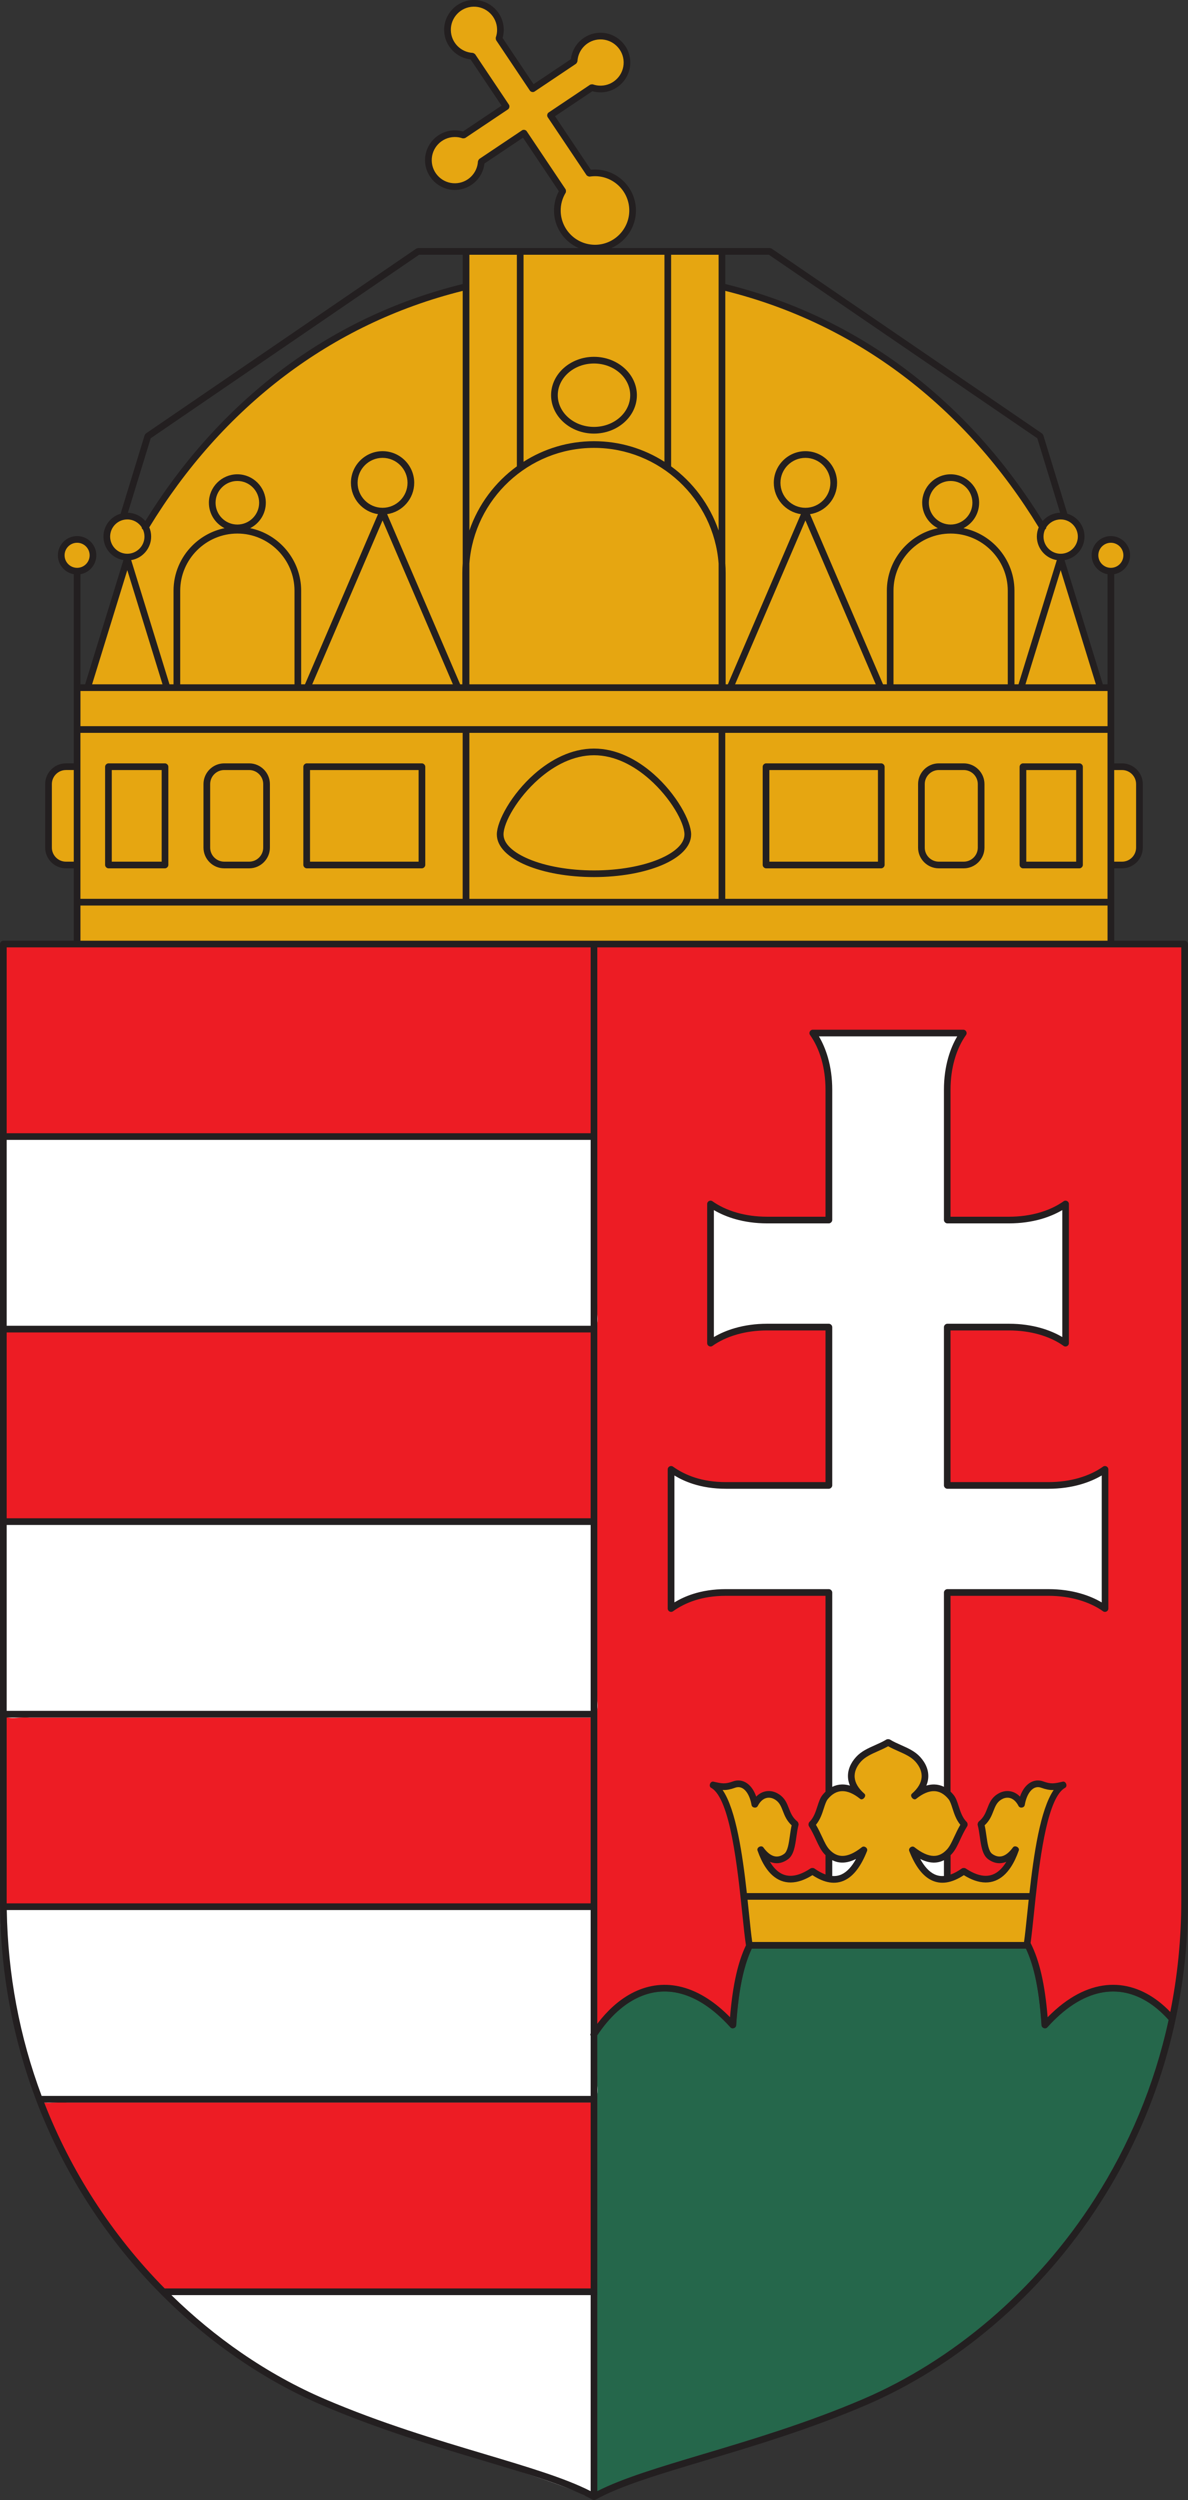 <?xml version="1.0" encoding="UTF-8" standalone="no"?>
<!-- Created with Inkscape (http://www.inkscape.org/) -->

<svg
   xmlns:dc="http://purl.org/dc/elements/1.1/"
   xmlns:cc="http://creativecommons.org/ns#"
   xmlns:rdf="http://www.w3.org/1999/02/22-rdf-syntax-ns#"
   xmlns:svg="http://www.w3.org/2000/svg"
   xmlns="http://www.w3.org/2000/svg"
   version="1.1"
   width="178.613"
   height="375.811"
   id="svg2">
  <rect width="100%" height="100%" fill="#333333" stroke="none"/>
  <g
     transform="translate(-235.694,-233.028)"
     id="layer1">
    <g
       transform="translate(-794.286,-397.143)"
       id="g4357">
      <path
         d="m 1154.647,905.034 c -3.208,0.377 -4.995,3.793 -4.482,6.779 0.021,3.372 3.499,6.115 6.771,5.106 3.432,-0.892 6.871,-4.252 6.084,-8.011 -0.512,-2.836 -3.655,-4.303 -6.297,-3.772 -0.685,-0.141 -1.38,-0.203 -2.076,-0.103 z"
         id="path4341"
         style="fill:#ffffff;fill-opacity:1;stroke:none" />
      <path
         d="m 1168.347,905.027 c -2.873,0.268 -5.088,3.191 -4.443,6.029 0.594,2.58 3.111,4.861 5.69,5.745 3.383,1.258 7.26,-1.553 7.189,-5.145 0.475,-3.118 -1.776,-6.532 -5.109,-6.525 -1.138,0.191 -2.188,-0.248 -3.327,-0.105 z"
         id="path4343"
         style="fill:#ffffff;fill-opacity:1;stroke:none" />
      <path
         d="m 1157.875,785.001 c -1.662,0.2 -3.599,-0.361 -5.082,0.56 -0.843,1.259 0.607,2.624 0.791,3.907 0.88,2.517 0.235,5.311 0.459,7.947 0.031,5.267 0.067,10.533 0.1,15.8 -4.463,-0.015 -9.039,0.238 -13.392,-0.687 -1.408,-0.159 -2.916,-1.914 -4.167,-0.726 -0.316,5.006 -0.043,10.092 -0.134,15.129 0.234,1.559 -0.519,3.564 0.486,4.816 1.318,0.469 2.495,-1.005 3.878,-1.06 4.366,-0.859 8.889,-0.725 13.313,-0.694 0,7.705 0,15.41 0,23.115 -6.131,0.005 -12.311,0.179 -18.404,-0.434 -1.644,-0.122 -3.02,-1.338 -4.648,-1.428 -1.35,1.005 -0.406,3.029 -0.687,4.483 0.061,5.118 -0.122,10.282 0.091,15.372 0.682,1.602 2.253,-0.046 3.389,-0.22 3.935,-1.407 8.248,-0.734 12.366,-0.996 2.63,-0.015 5.263,-0.074 7.892,0.017 0.089,9.424 -0.191,18.86 0.174,28.276 -0.028,1.186 1.19,1.546 2.131,1.207 1.335,0.31 2.388,-0.881 2.099,-2.178 -0.247,-2.457 2.601,-3.358 4.303,-4.327 1.094,-0.629 2.272,0.606 3.337,1.029 1.658,0.731 2.742,2.449 2.352,4.285 0.227,1.637 2.487,1.256 3.68,1.159 1.195,-0.991 0.338,-2.976 0.597,-4.387 0.072,-8.342 -0.159,-16.719 0.166,-25.041 5.823,-0.11 11.732,-0.135 17.541,0.304 1.863,0.208 3.505,1.163 5.282,1.606 1.442,-0.951 0.464,-3.047 0.75,-4.506 -0.062,-5.134 0.123,-10.314 -0.091,-15.419 -0.682,-1.602 -2.253,0.046 -3.389,0.22 -3.938,1.413 -8.254,0.722 -12.374,0.994 -2.572,0.002 -5.17,0.108 -7.726,-0.039 -0.32,-7.646 -0.084,-15.346 -0.158,-23.013 4.21,-0.188 8.519,-0.183 12.698,0.418 1.501,0.256 2.767,1.262 4.293,1.373 1.373,-1.089 0.391,-3.202 0.687,-4.735 -0.061,-5.031 0.122,-10.109 -0.091,-15.111 -0.826,-1.687 -2.491,0.215 -3.76,0.425 -4.304,1.004 -8.809,0.724 -13.219,0.797 -0.965,0.079 -0.329,-1.396 -0.56,-1.997 0.036,-6.853 -0.337,-13.763 0.339,-20.574 0.107,-1.784 1.353,-3.235 1.555,-4.972 -0.991,-1.374 -3.035,-0.42 -4.49,-0.702 -4.125,0.003 -8.25,-0.007 -12.374,0.008 z"
         id="path4355"
         style="fill:#ffffff;fill-opacity:1;stroke:none" />
      <path
         d="m 1138.524,673.154 0,-5.19 -38.476,0 0,5.19 -0.646,0.16 c -4.995,1.244 -9.702,2.947 -14.113,5.049 -4.575,2.179 -8.839,4.79 -12.785,7.765 -4.093,3.087 -7.839,6.561 -11.227,10.345 -3.494,3.902 -6.619,8.149 -9.366,12.655 l -0.111,0.182 c -0.531,-0.93 -1.534,-1.559 -2.679,-1.559 -1.697,0 -3.082,1.384 -3.082,3.081 0,1.635 1.284,2.979 2.895,3.076 l 0.136,0.439 -5.92,19.194 -1.574,0 0,11.881 -1.683,0 c -1.438,0 -2.614,1.176 -2.614,2.614 l 0,9.549 c 0,1.438 1.176,2.615 2.614,2.615 l 1.683,0 0,11.88 155.422,0 0,-11.88 1.683,0 c 1.439,0 2.615,-1.177 2.615,-2.615 l 0,-9.549 c 0,-1.438 -1.176,-2.614 -2.615,-2.614 l -1.683,0 0,-11.881 -1.574,0 -5.92,-19.194 0.135,-0.439 c 1.611,-0.098 2.895,-1.441 2.895,-3.076 0,-1.698 -1.385,-3.081 -3.083,-3.081 -1.145,0 -2.146,0.629 -2.679,1.559 l -0.11,-0.182 c -2.748,-4.506 -5.874,-8.752 -9.367,-12.655 -3.389,-3.785 -7.133,-7.258 -11.227,-10.345 -3.945,-2.975 -8.209,-5.585 -12.784,-7.765 -4.411,-2.101 -9.119,-3.805 -14.114,-5.049 l -0.645,-0.16 z m 4.121,249.441 c -0.806,-5.029 -1.526,-21.936 -5.504,-24.115 1.31,0.302 1.896,0.424 3.208,-0.052 1.37,-0.496 2.697,0.626 3.114,2.986 0.823,-1.599 2.225,-1.866 3.386,-1.099 1.499,0.991 1.041,2.731 2.711,4.06 -0.461,1.695 -0.352,4.112 -1.387,4.871 -1.16,0.85 -2.534,0.713 -3.834,-1.071 1.436,4.093 3.949,5.832 7.796,3.272 3.624,2.558 6.079,0.989 7.732,-3.208 -2.38,1.874 -4.166,1.808 -5.575,0.279 -0.845,-0.917 -1.221,-2.45 -2.263,-4.104 1.271,-1.246 1.281,-3.219 2.016,-4.117 1.46,-1.781 3.396,-1.863 5.564,-0.111 -2.284,-1.989 -1.91,-4.072 -0.55,-5.565 1.124,-1.235 2.955,-1.617 4.449,-2.536 1.492,0.919 3.324,1.301 4.449,2.536 1.359,1.492 1.734,3.576 -0.551,5.565 2.169,-1.751 4.105,-1.67 5.564,0.111 0.735,0.899 0.745,2.871 2.016,4.117 -1.04,1.654 -1.417,3.186 -2.261,4.104 -1.409,1.529 -3.196,1.595 -5.576,-0.279 1.655,4.196 4.109,5.765 7.732,3.208 3.849,2.56 6.36,0.82 7.796,-3.272 -1.299,1.784 -2.674,1.921 -3.833,1.071 -1.035,-0.759 -0.926,-3.176 -1.389,-4.871 1.67,-1.329 1.214,-3.069 2.711,-4.06 1.161,-0.767 2.565,-0.5 3.386,1.099 0.417,-2.36 1.745,-3.482 3.115,-2.986 1.31,0.476 1.896,0.355 3.206,0.052 -3.976,2.179 -4.696,19.086 -5.503,24.115 l -41.727,0 z m 54.351,-206.564 c 1.315,0 2.386,-1.073 2.386,-2.386 0,-1.315 -1.071,-2.386 -2.386,-2.386 -1.314,0 -2.386,1.071 -2.386,2.386 0,1.314 1.073,2.386 2.386,2.386 z m -155.422,0 c -1.315,0 -2.386,-1.073 -2.386,-2.386 0,-1.315 1.072,-2.386 2.386,-2.386 1.314,0 2.386,1.071 2.386,2.386 0,1.314 -1.072,2.386 -2.386,2.386 z m 77.983,-48.562 c -3.115,0.068 -5.711,-2.417 -5.779,-5.532 -0.024,-1.111 0.276,-2.155 0.814,-3.042 l -5.841,-8.719 -6.412,4.296 c -0.115,2.05 -1.8,3.709 -3.887,3.754 -2.191,0.048 -4.017,-1.701 -4.064,-3.893 -0.048,-2.191 1.701,-4.018 3.892,-4.064 0.486,-0.011 0.955,0.068 1.389,0.219 l 6.412,-4.296 -5.068,-7.565 c -2.05,-0.115 -3.708,-1.8 -3.753,-3.886 -0.047,-2.191 1.701,-4.018 3.892,-4.065 2.191,-0.048 4.017,1.701 4.064,3.893 0.011,0.486 -0.067,0.954 -0.219,1.389 l 5.069,7.565 6.228,-4.173 c 0.115,-2.05 1.8,-3.708 3.887,-3.752 2.191,-0.049 4.018,1.701 4.064,3.891 0.049,2.192 -1.7,4.018 -3.891,4.065 -0.486,0.01 -0.955,-0.068 -1.39,-0.219 l -6.228,4.173 5.84,8.715 c 0.24,-0.036 0.486,-0.059 0.736,-0.064 3.115,-0.068 5.711,2.417 5.779,5.532 0.068,3.116 -2.419,5.711 -5.534,5.779"
         id="path3483"
         style="fill:#e6a611;fill-opacity:1;fill-rule:evenodd;stroke:none" />
      <path
         d="m 1205.684,933.811 c -0.409,-0.459 -0.835,-0.889 -1.279,-1.288 -2.112,-1.902 -4.511,-2.984 -7.054,-2.989 -2.555,-0.004 -5.274,1.075 -8.016,3.498 -0.623,0.551 -1.252,1.177 -1.886,1.881 -0.286,0.317 -0.846,0.122 -0.875,-0.302 -0.195,-2.91 -0.514,-5.386 -0.999,-7.486 -0.354,-1.529 -0.796,-2.864 -1.343,-4.028 l -41.226,0 c -0.546,1.163 -0.989,2.499 -1.343,4.028 -0.486,2.1 -0.805,4.576 -0.999,7.486 -0.029,0.424 -0.59,0.619 -0.875,0.302 -1.309,-1.453 -2.616,-2.588 -3.91,-3.432 -2.38,-1.554 -4.718,-2.129 -6.915,-1.899 -2.197,0.23 -4.275,1.268 -6.133,2.94 -1.1,0.99 -2.121,2.201 -3.045,3.594 l 0,68.531 c 3.824,-1.953 9.405,-3.621 15.944,-5.574 7.214,-2.155 15.598,-4.66 24.004,-8.26 13.271,-5.683 25.938,-16.143 34.903,-30.186 5.032,-7.882 8.896,-16.891 11.046,-26.817"
         id="path3485"
         style="fill:#25674b;fill-opacity:1;fill-rule:nonzero;stroke:none" />
      <path
         d="m 1142.236,922.575 -0.01,0.059 c -0.296,0.622 -0.562,1.288 -0.802,2.001 -0.24,0.713 -0.453,1.476 -0.641,2.289 -0.216,0.94 -0.401,1.947 -0.556,3.025 -0.155,1.075 -0.281,2.227 -0.383,3.46 l -0.018,0.219 -0.154,-0.156 c -0.544,-0.552 -1.089,-1.056 -1.637,-1.511 -0.557,-0.464 -1.114,-0.875 -1.665,-1.235 -1.258,-0.822 -2.51,-1.389 -3.743,-1.724 -1.278,-0.347 -2.534,-0.445 -3.755,-0.317 -1.183,0.123 -2.329,0.459 -3.426,0.981 -1.129,0.538 -2.206,1.274 -3.219,2.185 -0.415,0.373 -0.819,0.777 -1.211,1.208 -0.395,0.434 -0.779,0.896 -1.149,1.385 l -0.181,-0.06 0,-17.597 -89.207,0 0,-28.941 89.207,0 0,-28.942 -89.207,0 0,-28.941 89.207,0 0,-28.942 -89.207,0 0,-28.941 177.209,0 0,143.766 c 0,2.877 -0.142,5.704 -0.415,8.472 -0.28,2.836 -0.698,5.608 -1.241,8.312 l -0.037,0.188 -0.133,-0.137 c -0.142,-0.147 -0.284,-0.29 -0.425,-0.426 -0.14,-0.135 -0.282,-0.269 -0.43,-0.402 -1.157,-1.042 -2.4,-1.856 -3.705,-2.405 -1.262,-0.531 -2.586,-0.814 -3.953,-0.817 -1.414,-0.002 -2.868,0.296 -4.341,0.934 -1.413,0.61 -2.842,1.531 -4.271,2.793 -0.196,0.173 -0.394,0.354 -0.591,0.542 -0.195,0.183 -0.389,0.374 -0.583,0.572 l -0.154,0.156 -0.019,-0.219 c -0.1,-1.233 -0.226,-2.385 -0.381,-3.459 -0.155,-1.079 -0.34,-2.086 -0.557,-3.026 -0.206,-0.89 -0.441,-1.718 -0.709,-2.489 -0.268,-0.769 -0.568,-1.484 -0.904,-2.145 l -0.011,-0.045 0,0 0,-0.014 c 0.078,-0.541 0.155,-1.18 0.234,-1.894 0.08,-0.725 0.163,-1.512 0.25,-2.355 0,-0.044 0.01,-0.086 0.012,-0.13 0.081,-0.77 0.165,-1.586 0.255,-2.419 l 0,-0.009 c 0,-0.021 0.01,-0.043 0.01,-0.064 0,-0.021 0.01,-0.046 0.01,-0.076 l 0,-0.008 c 0.365,-3.337 0.838,-7.088 1.535,-10.178 0.703,-3.11 1.639,-5.559 2.934,-6.269 0.1,-0.055 0.147,-0.154 0.152,-0.261 l 0,0 c 0,-0.07 -0.01,-0.142 -0.034,-0.21 -0.026,-0.068 -0.065,-0.13 -0.114,-0.179 -0.075,-0.076 -0.176,-0.117 -0.287,-0.092 -0.311,0.072 -0.579,0.133 -0.828,0.179 -0.25,0.045 -0.475,0.072 -0.694,0.076 -0.212,0.004 -0.429,-0.015 -0.666,-0.061 -0.235,-0.048 -0.494,-0.122 -0.794,-0.231 -0.066,-0.024 -0.134,-0.045 -0.2,-0.062 l 0,0 c -0.066,-0.019 -0.133,-0.034 -0.196,-0.045 -0.31,-0.055 -0.616,-0.043 -0.909,0.035 -0.295,0.077 -0.578,0.221 -0.841,0.426 -0.247,0.194 -0.476,0.443 -0.679,0.745 -0.199,0.295 -0.374,0.642 -0.517,1.038 -0.01,0.021 -0.015,0.041 -0.03,0.086 l -0.054,0.155 -0.114,-0.117 c -0.176,-0.182 -0.364,-0.333 -0.56,-0.453 -0.201,-0.122 -0.411,-0.214 -0.626,-0.273 -0.3,-0.084 -0.609,-0.105 -0.915,-0.068 -0.311,0.036 -0.621,0.134 -0.919,0.286 -0.053,0.028 -0.102,0.055 -0.15,0.084 -0.045,0.025 -0.094,0.056 -0.149,0.092 l 0,0 c -0.422,0.279 -0.705,0.601 -0.919,0.949 -0.216,0.352 -0.365,0.733 -0.516,1.125 -0.133,0.338 -0.268,0.686 -0.465,1.026 -0.199,0.345 -0.46,0.679 -0.839,0.98 -0.044,0.035 -0.085,0.111 -0.114,0.196 l 0,-10e-4 c -0.027,0.084 -0.04,0.171 -0.025,0.224 0.074,0.269 0.133,0.559 0.184,0.859 0.051,0.299 0.095,0.605 0.138,0.91 0.099,0.69 0.196,1.375 0.375,1.961 0.176,0.575 0.43,1.056 0.843,1.359 0.362,0.265 0.744,0.448 1.139,0.531 0.376,0.08 0.765,0.071 1.163,-0.04 0.054,-0.015 0.109,-0.033 0.165,-0.052 0.054,-0.019 0.11,-0.04 0.165,-0.064 l 0.125,0.144 c -0.023,0.04 -0.053,0.086 -0.085,0.139 -0.031,0.049 -0.06,0.094 -0.089,0.136 -0.274,0.412 -0.571,0.764 -0.891,1.049 -0.315,0.278 -0.651,0.49 -1.011,0.63 -0.364,0.142 -0.757,0.214 -1.179,0.204 -0.407,-0.007 -0.843,-0.091 -1.306,-0.254 -0.266,-0.094 -0.542,-0.214 -0.829,-0.361 -0.281,-0.145 -0.573,-0.318 -0.871,-0.516 -0.049,-0.033 -0.136,-0.049 -0.228,-0.048 -0.089,0.001 -0.176,0.02 -0.225,0.054 -0.403,0.285 -0.79,0.515 -1.16,0.694 l 0,0 c -0.37,0.179 -0.726,0.305 -1.067,0.381 l -0.122,0.028 0,-2.789 0.041,-0.031 c 0.117,-0.085 0.231,-0.179 0.345,-0.281 0.114,-0.102 0.226,-0.212 0.334,-0.331 0.256,-0.278 0.468,-0.595 0.662,-0.945 0.195,-0.351 0.378,-0.744 0.573,-1.164 l 0,0.001 c 0.149,-0.32 0.305,-0.655 0.48,-1 0.175,-0.345 0.369,-0.7 0.593,-1.055 0.04,-0.062 0.051,-0.16 0.04,-0.258 -0.011,-0.098 -0.045,-0.189 -0.099,-0.241 -0.336,-0.329 -0.579,-0.728 -0.771,-1.146 -0.19,-0.414 -0.329,-0.845 -0.459,-1.251 -0.106,-0.331 -0.207,-0.647 -0.328,-0.936 -0.117,-0.281 -0.254,-0.537 -0.43,-0.751 -0.147,-0.181 -0.3,-0.345 -0.455,-0.492 -0.156,-0.149 -0.318,-0.281 -0.484,-0.398 l -0.042,-0.031 0,-29.671 15.303,0 c 1.751,0 3.324,0.236 4.696,0.626 1.485,0.421 2.737,1.024 3.729,1.704 l 0,-20.549 c -0.991,0.68 -2.244,1.282 -3.729,1.705 -1.373,0.39 -2.945,0.626 -4.696,0.626 l -15.303,0 0,-24.005 9.371,0 c 1.751,0 3.324,0.236 4.696,0.626 1.485,0.421 2.736,1.024 3.728,1.704 l 0,-20.549 c -0.991,0.68 -2.243,1.282 -3.728,1.705 -1.373,0.39 -2.945,0.626 -4.696,0.626 l -9.371,0 0,-19.69 c 0,-1.751 0.236,-3.324 0.626,-4.696 0.422,-1.485 1.025,-2.737 1.705,-3.729 l -22.256,0 c 0.68,0.993 1.282,2.244 1.705,3.729 0.39,1.373 0.626,2.945 0.626,4.696 l 0,19.69 -9.371,0 c -1.751,0 -3.324,-0.236 -4.695,-0.626 -1.486,-0.422 -2.737,-1.025 -3.729,-1.705 l 0,20.549 c 0.991,-0.68 2.243,-1.282 3.729,-1.704 1.371,-0.39 2.944,-0.626 4.695,-0.626 l 9.371,0 0,24.005 -15.572,0 c -1.874,0 -3.475,-0.27 -4.846,-0.71 -1.298,-0.417 -2.389,-0.985 -3.309,-1.621 l 0,20.549 c 0.92,-0.635 2.011,-1.202 3.309,-1.62 1.371,-0.44 2.973,-0.71 4.846,-0.71 l 15.572,0 0,29.68 -0.043,0.03 c -0.163,0.116 -0.323,0.247 -0.476,0.395 -0.154,0.146 -0.304,0.309 -0.45,0.487 -0.176,0.214 -0.311,0.47 -0.429,0.751 -0.12,0.289 -0.223,0.605 -0.329,0.936 -0.13,0.406 -0.269,0.838 -0.459,1.251 -0.193,0.419 -0.435,0.818 -0.771,1.146 -0.053,0.052 -0.087,0.144 -0.099,0.241 -0.011,0.098 0,0.195 0.041,0.258 0.225,0.357 0.419,0.713 0.594,1.058 0.175,0.344 0.33,0.677 0.477,0.995 l 0,0.002 c 0.195,0.42 0.378,0.811 0.573,1.163 0.195,0.35 0.405,0.667 0.661,0.945 0.107,0.116 0.216,0.225 0.328,0.325 l 0,0 c 0.113,0.102 0.225,0.196 0.339,0.279 l 0.041,0.031 0,2.795 -0.122,-0.028 c -0.339,-0.077 -0.693,-0.204 -1.062,-0.383 -0.369,-0.177 -0.752,-0.407 -1.154,-0.69 -0.049,-0.034 -0.135,-0.052 -0.225,-0.054 -0.09,-10e-4 -0.177,0.015 -0.228,0.048 -0.3,0.199 -0.59,0.371 -0.871,0.516 -0.285,0.147 -0.561,0.268 -0.829,0.361 -0.464,0.163 -0.899,0.246 -1.306,0.254 -0.421,0.01 -0.814,-0.061 -1.179,-0.204 -0.359,-0.14 -0.695,-0.352 -1.01,-0.63 -0.321,-0.285 -0.619,-0.636 -0.892,-1.049 l 0,10e-4 c -0.025,-0.037 -0.055,-0.084 -0.088,-0.136 l 0,0 c -0.03,-0.048 -0.06,-0.094 -0.087,-0.14 l 0.125,-0.144 c 0.056,0.024 0.113,0.045 0.166,0.064 l 0,0 c 0.055,0.02 0.11,0.037 0.166,0.052 0.396,0.111 0.786,0.12 1.161,0.04 0.395,-0.084 0.776,-0.266 1.139,-0.531 0.412,-0.302 0.667,-0.784 0.843,-1.359 0.18,-0.586 0.278,-1.271 0.375,-1.961 0.044,-0.305 0.088,-0.611 0.139,-0.91 0.051,-0.3 0.11,-0.59 0.182,-0.859 0.015,-0.052 0,-0.14 -0.025,-0.224 l 0,10e-4 c -0.027,-0.085 -0.07,-0.161 -0.113,-0.196 -0.38,-0.302 -0.64,-0.636 -0.84,-0.98 -0.198,-0.34 -0.333,-0.689 -0.464,-1.026 -0.152,-0.393 -0.3,-0.772 -0.517,-1.125 -0.214,-0.347 -0.496,-0.67 -0.919,-0.949 -0.05,-0.034 -0.099,-0.065 -0.146,-0.092 -0.049,-0.028 -0.1,-0.056 -0.151,-0.084 -0.299,-0.152 -0.609,-0.25 -0.92,-0.286 -0.306,-0.037 -0.614,-0.016 -0.915,0.068 -0.214,0.059 -0.425,0.15 -0.626,0.273 -0.195,0.12 -0.384,0.27 -0.56,0.453 l -0.113,0.116 -0.054,-0.152 c -0.019,-0.054 -0.01,-0.018 -0.016,-0.045 l -0.015,-0.043 c -0.142,-0.395 -0.318,-0.743 -0.516,-1.038 -0.203,-0.301 -0.432,-0.551 -0.679,-0.745 -0.264,-0.205 -0.547,-0.349 -0.843,-0.426 -0.292,-0.077 -0.598,-0.09 -0.909,-0.035 -0.064,0.011 -0.129,0.026 -0.195,0.045 l 0,0 c -0.066,0.018 -0.134,0.039 -0.199,0.062 -0.301,0.109 -0.559,0.184 -0.794,0.231 -0.239,0.046 -0.455,0.065 -0.667,0.061 -0.219,-0.004 -0.444,-0.031 -0.693,-0.076 -0.249,-0.046 -0.517,-0.106 -0.828,-0.179 -0.113,-0.025 -0.214,0.016 -0.289,0.092 -0.047,0.049 -0.087,0.111 -0.114,0.179 -0.025,0.068 -0.038,0.14 -0.034,0.21 l 0,0 c 0.01,0.107 0.054,0.206 0.154,0.261 1.475,0.809 2.486,3.88 3.216,7.615 0.725,3.711 1.18,8.089 1.538,11.536 0.096,0.938 0.188,1.808 0.275,2.591 0.089,0.777 0.174,1.455 0.259,2.001 z m -22.457,52.098 0,-28.942 -83.883,0 c 4.312,11.305 10.905,21.084 18.748,28.942 l 65.135,0"
         id="path3487"
         style="fill:#ed1c24;fill-opacity:1;fill-rule:nonzero;stroke:none" />
      <path
         d="m 1030.461,858.844 c -0.747,1.951 -0.131,4.22 -0.331,6.298 0.061,7.481 -0.122,15.007 0.091,22.459 0.748,1.446 2.852,0.492 4.194,0.767 28.116,0 56.232,0 84.348,0 1.771,-0.557 0.718,-2.898 1.002,-4.285 -0.061,-8.238 0.122,-16.522 -0.091,-24.732 -0.748,-1.446 -2.852,-0.492 -4.194,-0.767 -28.116,0 -56.232,0 -84.348,0 -0.224,0.087 -0.447,0.174 -0.671,0.26 z"
         id="path4347"
         style="fill:#ffffff;fill-opacity:1;stroke:none" />
      <path
         d="m 1030.461,801.012 c -0.747,1.951 -0.131,4.22 -0.331,6.298 0.061,7.396 -0.122,14.838 0.091,22.206 0.748,1.446 2.852,0.492 4.194,0.767 28.116,0 56.232,0 84.348,0 1.771,-0.557 0.718,-2.898 1.002,-4.285 -0.061,-8.154 0.122,-16.354 -0.091,-24.479 -0.748,-1.446 -2.852,-0.492 -4.194,-0.767 -28.116,0 -56.232,0 -84.348,0 -0.224,0.087 -0.447,0.174 -0.671,0.26 z"
         id="path4349"
         style="fill:#ffffff;fill-opacity:1;stroke:none" />
      <path
         d="m 1030.461,916.675 c -0.729,1.985 -0.149,4.261 -0.111,6.359 0.783,7.725 2.437,15.399 5.121,22.66 1.157,1.071 3.107,0.245 4.586,0.504 26.235,0 52.47,0 78.705,0 1.771,-0.557 0.718,-2.898 1.002,-4.285 -0.061,-8.238 0.122,-16.522 -0.091,-24.732 -0.748,-1.446 -2.852,-0.492 -4.194,-0.767 -28.116,0 -56.232,0 -84.348,0 -0.224,0.087 -0.447,0.174 -0.671,0.26 z"
         id="path4351"
         style="fill:#ffffff;fill-opacity:1;stroke:none" />
      <path
         d="m 1087.385,974.254 c -10.459,0.005 -20.919,0.011 -31.378,0.016 -2.125,0.665 -0.019,2.533 0.963,3.267 8.395,7.742 18.52,13.48 29.335,17.116 10.236,3.726 20.885,6.295 30.997,10.284 0.834,0.73 2.531,0.773 2.415,-0.694 0.075,-9.665 0.037,-19.33 0.047,-28.995 -0.557,-1.772 -2.898,-0.718 -4.285,-1.001 -9.365,0.002 -18.73,0.005 -28.095,0.007 z"
         id="path4353"
         style="fill:#ffffff;fill-opacity:1;stroke:none" />
      <path
         d="m 1042.076,771.578 154.419,0 0,-5.286 -154.419,0 0,5.286 z m 130.825,137.489 0,2.885 c 0.526,-0.186 1.089,-0.489 1.692,-0.914 0.13,-0.091 0.431,-0.096 0.564,-0.007 0.599,0.398 1.157,0.685 1.677,0.866 0.919,0.323 1.721,0.324 2.416,0.052 0.706,-0.276 1.323,-0.84 1.856,-1.641 0.058,-0.087 0.115,-0.179 0.171,-0.273 -0.115,0.049 -0.23,0.09 -0.344,0.121 -0.844,0.236 -1.656,0.029 -2.386,-0.506 -0.866,-0.634 -1.06,-1.998 -1.258,-3.388 -0.086,-0.609 -0.174,-1.225 -0.319,-1.755 -0.04,-0.147 0.054,-0.43 0.172,-0.525 0.736,-0.586 1.012,-1.295 1.272,-1.964 0.309,-0.795 0.6,-1.542 1.474,-2.121 0.1,-0.066 0.204,-0.126 0.307,-0.181 0.615,-0.316 1.276,-0.401 1.906,-0.226 0.443,0.122 0.863,0.369 1.232,0.751 0.011,-0.03 0.021,-0.059 0.031,-0.089 0.296,-0.815 0.723,-1.431 1.229,-1.826 0.547,-0.427 1.176,-0.596 1.829,-0.481 0.134,0.024 0.273,0.061 0.412,0.113 0.59,0.214 1.011,0.294 1.425,0.286 0.427,-0.008 0.877,-0.109 1.5,-0.253 0.479,-0.111 0.784,0.691 0.352,0.927 -2.53,1.387 -3.688,9.699 -4.416,16.37 0,0.059 -0.01,0.111 -0.018,0.156 -0.096,0.886 -0.185,1.742 -0.268,2.547 -0.176,1.696 -0.33,3.171 -0.484,4.253 l 0,0 c 0.675,1.33 1.208,2.871 1.62,4.657 0.436,1.886 0.741,4.039 0.943,6.5 0.39,-0.397 0.784,-0.77 1.179,-1.119 2.942,-2.6 5.889,-3.758 8.679,-3.753 2.803,0.005 5.43,1.181 7.725,3.248 0.29,0.261 0.576,0.54 0.859,0.833 1.074,-5.34 1.654,-10.939 1.654,-16.764 l 0,-143.264 -87.801,0 0,161.803 c 0.744,-0.98 1.538,-1.854 2.375,-2.608 2.011,-1.811 4.28,-2.938 6.701,-3.191 2.42,-0.253 4.978,0.369 7.562,2.056 1.105,0.721 2.214,1.636 3.317,2.759 0.203,-2.461 0.506,-4.614 0.943,-6.5 0.379,-1.633 0.856,-3.062 1.451,-4.311 -0.172,-1.103 -0.34,-2.714 -0.535,-4.598 -0.715,-6.889 -1.815,-17.491 -4.702,-19.074 -0.431,-0.236 -0.125,-1.039 0.354,-0.927 0.621,0.144 1.071,0.245 1.499,0.253 0.415,0.007 0.835,-0.072 1.425,-0.286 0.141,-0.051 0.279,-0.089 0.412,-0.113 0.652,-0.115 1.282,0.054 1.83,0.481 0.505,0.395 0.932,1.011 1.228,1.826 0.011,0.03 0.021,0.059 0.031,0.089 0.37,-0.383 0.79,-0.629 1.232,-0.751 0.631,-0.175 1.291,-0.09 1.906,0.226 0.105,0.055 0.207,0.115 0.307,0.181 0.875,0.579 1.165,1.326 1.475,2.121 0.259,0.669 0.535,1.377 1.272,1.964 0.119,0.095 0.212,0.378 0.172,0.525 -0.145,0.53 -0.233,1.146 -0.319,1.755 -0.199,1.39 -0.393,2.754 -1.258,3.388 -0.731,0.535 -1.542,0.743 -2.386,0.506 -0.115,-0.031 -0.23,-0.072 -0.345,-0.121 0.056,0.094 0.114,0.185 0.172,0.273 0.532,0.801 1.15,1.365 1.855,1.641 0.695,0.271 1.499,0.27 2.416,-0.052 0.52,-0.181 1.079,-0.469 1.677,-0.866 0.134,-0.089 0.434,-0.084 0.565,0.007 0.598,0.422 1.156,0.723 1.679,0.909 l 0,-2.88 0.024,0 c -0.069,-0.068 -0.136,-0.136 -0.203,-0.209 -0.522,-0.566 -0.861,-1.295 -1.252,-2.134 l 0,-0.002 c -0.294,-0.631 -0.619,-1.331 -1.065,-2.04 -0.105,-0.166 -0.069,-0.485 0.072,-0.624 0.652,-0.64 0.946,-1.55 1.205,-2.357 0.215,-0.667 0.41,-1.274 0.775,-1.72 0.144,-0.175 0.291,-0.336 0.444,-0.482 l 0,-29.444 -14.97,0 c -1.81,0 -3.35,0.259 -4.662,0.68 -1.308,0.42 -2.395,1.001 -3.303,1.649 -0.323,0.23 -0.792,-0.013 -0.792,-0.407 l 0,-20.934 c 0,-0.396 0.47,-0.64 0.792,-0.409 0.907,0.647 1.995,1.229 3.303,1.649 1.312,0.421 2.853,0.68 4.662,0.68 l 14.97,0 0,-22.8 -8.769,0 c -1.695,0 -3.212,0.228 -4.532,0.603 -1.495,0.425 -2.739,1.039 -3.701,1.726 -0.324,0.23 -0.792,-0.013 -0.792,-0.409 l 0,-20.934 c 0,-0.396 0.469,-0.639 0.792,-0.407 0.963,0.688 2.206,1.301 3.701,1.725 1.32,0.376 2.837,0.603 4.532,0.603 l 8.769,0 0,-19.086 c 0,-1.695 -0.228,-3.212 -0.603,-4.534 -0.425,-1.495 -1.039,-2.737 -1.726,-3.701 -0.231,-0.323 0.013,-0.792 0.407,-0.792 l 22.641,0 c 0.396,0 0.639,0.47 0.407,0.792 -0.688,0.964 -1.301,2.206 -1.726,3.701 -0.375,1.321 -0.603,2.839 -0.603,4.534 l 0,19.086 8.769,0 c 1.695,0 3.212,-0.226 4.534,-0.603 1.495,-0.424 2.737,-1.038 3.7,-1.725 0.324,-0.231 0.792,0.011 0.792,0.407 l 0,20.934 c 0,0.396 -0.469,0.639 -0.792,0.409 -0.963,-0.688 -2.205,-1.301 -3.7,-1.726 -1.321,-0.375 -2.839,-0.603 -4.534,-0.603 l -8.769,0 0,22.8 14.7,0 c 1.695,0 3.214,-0.228 4.534,-0.603 1.495,-0.425 2.739,-1.039 3.701,-1.726 0.323,-0.231 0.792,0.013 0.792,0.409 l 0,20.934 c 0,0.395 -0.47,0.637 -0.792,0.407 -0.963,-0.688 -2.206,-1.301 -3.701,-1.726 -1.32,-0.375 -2.839,-0.603 -4.534,-0.603 l -14.7,0 0,29.431 c 0.156,0.15 0.31,0.315 0.456,0.495 0.366,0.446 0.561,1.052 0.775,1.72 0.26,0.807 0.552,1.718 1.205,2.357 0.141,0.139 0.177,0.458 0.074,0.624 -0.443,0.704 -0.77,1.406 -1.066,2.042 -0.39,0.839 -0.73,1.567 -1.252,2.134 -0.066,0.072 -0.134,0.141 -0.203,0.209 l 0.011,0 z m -1.004,3.106 0,-2.377 c -0.496,0.255 -1.031,0.379 -1.61,0.362 -0.61,-0.018 -1.26,-0.196 -1.955,-0.549 0.625,1.139 1.34,1.931 2.156,2.314 0.43,0.203 0.899,0.289 1.409,0.25 z m -16.79,-2.384 0,2.382 c 0.514,0.041 0.986,-0.045 1.421,-0.249 0.815,-0.383 1.529,-1.176 2.154,-2.314 -0.694,0.352 -1.344,0.531 -1.954,0.549 -0.584,0.016 -1.123,-0.11 -1.621,-0.369 z m 16.79,-11.019 0,-29.218 c 0,-0.253 0.251,-0.502 0.502,-0.502 l 15.201,0 c 1.789,0 3.397,0.241 4.805,0.641 1.232,0.35 2.31,0.823 3.217,1.36 l 0,-19.089 c -0.907,0.539 -1.985,1.011 -3.217,1.361 -1.407,0.4 -3.016,0.641 -4.805,0.641 l -15.201,0 c -0.251,0 -0.502,-0.25 -0.502,-0.501 l 0,-23.805 c 0,-0.251 0.251,-0.502 0.502,-0.502 l 9.27,0 c 1.788,0 3.396,0.242 4.804,0.642 1.232,0.35 2.31,0.823 3.219,1.36 l 0,-19.087 c -0.909,0.537 -1.986,1.009 -3.219,1.36 -1.407,0.399 -3.016,0.641 -4.804,0.641 l -9.27,0 c -0.251,0 -0.502,-0.251 -0.502,-0.502 l 0,-19.589 c 0,-1.789 0.242,-3.397 0.641,-4.804 0.351,-1.232 0.823,-2.31 1.36,-3.219 l -20.795,0 c 0.539,0.909 1.01,1.986 1.361,3.219 0.399,1.406 0.642,3.015 0.642,4.804 l 0,19.589 c 0,0.251 -0.253,0.502 -0.502,0.502 l -9.271,0 c -1.788,0 -3.396,-0.242 -4.804,-0.641 -1.232,-0.351 -2.31,-0.823 -3.219,-1.36 l 0,19.086 c 0.909,-0.537 1.986,-1.009 3.219,-1.359 1.407,-0.4 3.016,-0.642 4.804,-0.642 l 9.271,0 c 0.25,0 0.502,0.251 0.502,0.502 l 0,23.805 c 0,0.251 -0.253,0.501 -0.502,0.501 l -15.473,0 c -1.915,0 -3.558,-0.278 -4.969,-0.73 -1.054,-0.339 -1.976,-0.775 -2.784,-1.265 l 0,19.074 c 0.807,-0.49 1.73,-0.925 2.784,-1.264 1.411,-0.453 3.054,-0.73 4.969,-0.73 l 15.473,0 c 0.25,0 0.502,0.25 0.502,0.502 l 0,29.224 c 0.459,-0.23 0.948,-0.351 1.461,-0.361 0.389,-0.008 0.789,0.049 1.198,0.172 -0.155,-0.366 -0.246,-0.733 -0.282,-1.093 -0.119,-1.198 0.383,-2.308 1.205,-3.211 0.779,-0.856 1.815,-1.317 2.873,-1.786 0.575,-0.256 1.157,-0.515 1.684,-0.839 0.117,-0.072 0.409,-0.072 0.526,0 0.527,0.324 1.11,0.583 1.685,0.839 1.056,0.469 2.092,0.93 2.871,1.786 0.824,0.904 1.324,2.014 1.205,3.211 -0.035,0.36 -0.126,0.725 -0.282,1.093 0.409,-0.124 0.809,-0.18 1.198,-0.172 0.51,0.01 0.994,0.129 1.45,0.355 z m -53.114,37.415 c -0.085,-0.127 -0.059,-0.241 0,-0.352 l 0,-18.542 -87.785,0 c 0.081,4.907 0.571,9.646 1.421,14.196 0.895,4.792 2.189,9.379 3.822,13.742 l 82.542,0 0,-9.043 z m 78.715,-164.608 10.592,0 c 0.251,0 0.502,0.251 0.502,0.502 l 0,143.766 c 0,17.378 -5.09,32.765 -13.109,45.324 -9.074,14.213 -21.906,24.806 -35.358,30.566 -8.465,3.624 -16.875,6.137 -24.11,8.299 -6.924,2.068 -12.769,3.814 -16.489,5.885 -0.091,0.051 -0.191,0.068 -0.286,0.058 -0.069,0 -0.135,-0.024 -0.2,-0.06 -3.72,-2.071 -9.565,-3.816 -16.489,-5.885 -7.235,-2.162 -15.645,-4.674 -24.109,-8.299 -4.348,-1.862 -8.632,-4.23 -12.746,-7.063 -4.038,-2.781 -7.912,-6.01 -11.521,-9.646 -4.011,-4.043 -7.694,-8.589 -10.913,-13.586 -3.077,-4.778 -5.731,-9.971 -7.839,-15.532 l -5e-4,0 c -5e-4,-0.001 -10e-4,-0.002 0,-0.004 -1.71,-4.51 -3.061,-9.263 -3.989,-14.232 -0.886,-4.746 -1.387,-9.685 -1.447,-14.794 -0.01,-0.029 -0.01,-0.059 -0.01,-0.089 l 0,-144.709 c 0,-0.251 0.251,-0.502 0.502,-0.502 l 10.591,0 0,-10.876 -1.18,0 c -1.714,0 -3.117,-1.403 -3.117,-3.116 l 0,-9.549 c 0,-1.714 1.403,-3.116 3.117,-3.116 l 1.18,0 0,-11.379 c 0,-0.003 0,-0.005 5e-4,-0.008 l 0,-17.044 c -1.353,-0.24 -2.387,-1.426 -2.387,-2.845 0,-1.591 1.298,-2.889 2.889,-2.889 1.591,0 2.889,1.298 2.889,2.889 0,1.419 -1.033,2.606 -2.386,2.845 l 0,16.549 0.703,0 5.758,-18.67 c -1.698,-0.279 -3.002,-1.76 -3.002,-3.536 0,-1.63 1.097,-3.01 2.591,-3.444 0.01,-0.069 0.03,-0.141 0.052,-0.212 l 3.548,-11.58 c 0.016,-0.052 0.153,-0.239 0.198,-0.269 l 40.632,-27.777 c 0.036,-0.024 0.239,-0.087 0.282,-0.087 l 7.201,0 c 0,0 0,0 0.01,0 l 16.937,0 c -0.672,-0.294 -1.283,-0.705 -1.807,-1.206 -1.14,-1.091 -1.865,-2.615 -1.902,-4.311 -0.013,-0.591 0.061,-1.167 0.207,-1.718 0.123,-0.463 0.299,-0.902 0.519,-1.314 l -5.389,-8.044 -5.793,3.881 c -0.12,1.058 -0.613,2.01 -1.346,2.717 -0.784,0.756 -1.842,1.232 -3.013,1.259 -1.232,0.026 -2.362,-0.454 -3.193,-1.249 -0.829,-0.794 -1.356,-1.903 -1.383,-3.136 -0.027,-1.232 0.453,-2.362 1.248,-3.192 0.794,-0.83 1.903,-1.357 3.137,-1.384 0.261,-0.006 0.526,0.014 0.791,0.055 0.18,0.029 0.357,0.068 0.528,0.116 l 5.796,-3.884 -4.654,-6.946 c -1.057,-0.12 -2.01,-0.614 -2.717,-1.346 -0.756,-0.784 -1.233,-1.841 -1.258,-3.011 -0.026,-1.232 0.454,-2.364 1.248,-3.194 0.794,-0.829 1.903,-1.356 3.137,-1.384 1.232,-0.026 2.363,0.454 3.193,1.248 0.829,0.795 1.357,1.904 1.383,3.138 0.01,0.261 -0.014,0.526 -0.056,0.791 -0.028,0.181 -0.067,0.357 -0.116,0.529 l 4.656,6.95 5.61,-3.759 c 0.12,-1.058 0.613,-2.01 1.345,-2.717 0.784,-0.756 1.842,-1.232 3.012,-1.258 1.232,-0.026 2.364,0.453 3.192,1.248 0.83,0.794 1.357,1.904 1.384,3.138 0.027,1.231 -0.453,2.362 -1.248,3.192 -0.794,0.83 -1.903,1.356 -3.136,1.384 -0.263,0.005 -0.526,-0.014 -0.792,-0.056 -0.18,-0.028 -0.356,-0.066 -0.529,-0.115 l -5.612,3.76 5.387,8.04 c 0.029,-0.004 0.058,-0.006 0.084,-0.009 0.114,-0.01 0.249,-0.016 0.401,-0.02 1.694,-0.036 3.249,0.623 4.389,1.714 1.14,1.091 1.865,2.616 1.903,4.312 0.036,1.694 -0.623,3.249 -1.715,4.389 -0.561,0.586 -1.238,1.062 -1.992,1.393 l 16.637,0 c 0,0 0,0 0.01,0 l 7.201,0 c 0.044,0 0.246,0.064 0.282,0.087 l 40.631,27.777 c 0.045,0.03 0.181,0.216 0.198,0.269 l 3.549,11.58 c 0.023,0.071 0.044,0.144 0.05,0.212 1.495,0.432 2.592,1.814 2.592,3.444 0,1.775 -1.302,3.257 -3.001,3.536 l 5.758,18.67 0.703,0 0,-16.549 c -1.353,-0.239 -2.385,-1.426 -2.385,-2.845 0,-1.591 1.298,-2.889 2.888,-2.889 1.591,0 2.889,1.298 2.889,2.889 0,1.419 -1.034,2.605 -2.386,2.845 l 0,17.044 c 0,0.002 0,0.005 0,0.008 l 0,11.379 1.18,0 c 1.715,0 3.118,1.403 3.118,3.116 l 0,9.549 c 0,1.714 -1.403,3.116 -3.118,3.116 l -1.18,0 0,10.876 z m 8.185,162.234 c -0.409,-0.459 -0.835,-0.889 -1.279,-1.288 -2.112,-1.902 -4.511,-2.984 -7.054,-2.989 -2.555,-0.004 -5.274,1.075 -8.016,3.498 -0.623,0.551 -1.252,1.177 -1.886,1.881 -0.286,0.317 -0.846,0.122 -0.875,-0.302 -0.195,-2.91 -0.514,-5.386 -0.999,-7.486 -0.354,-1.529 -0.796,-2.864 -1.343,-4.028 l -41.226,0 c -0.546,1.163 -0.989,2.499 -1.343,4.028 -0.486,2.1 -0.805,4.576 -0.999,7.486 -0.029,0.424 -0.59,0.619 -0.875,0.302 -1.309,-1.453 -2.616,-2.588 -3.91,-3.432 -2.38,-1.554 -4.718,-2.129 -6.915,-1.899 -2.197,0.23 -4.275,1.268 -6.133,2.94 -1.1,0.99 -2.121,2.201 -3.045,3.594 l 0,68.531 c 3.824,-1.953 9.405,-3.621 15.944,-5.574 7.214,-2.155 15.598,-4.66 24.004,-8.26 13.271,-5.683 25.938,-16.143 34.903,-30.186 5.032,-7.882 8.896,-16.891 11.046,-26.817 z m -63.42,-19.071 42.49,0 c 0.64,-5.745 1.624,-12.557 3.645,-15.496 -0.04,0.002 -0.08,0.004 -0.119,0.005 -0.534,0.009 -1.061,-0.089 -1.782,-0.35 -0.078,-0.029 -0.16,-0.05 -0.244,-0.065 -0.366,-0.065 -0.725,0.034 -1.041,0.281 -0.359,0.281 -0.672,0.746 -0.902,1.379 -0.107,0.297 -0.195,0.632 -0.261,1.006 -0.078,0.443 -0.734,0.544 -0.94,0.142 -0.059,-0.115 -0.122,-0.223 -0.189,-0.323 -0.312,-0.475 -0.69,-0.757 -1.081,-0.865 -0.381,-0.105 -0.79,-0.049 -1.18,0.152 -0.071,0.036 -0.144,0.079 -0.214,0.125 -0.611,0.405 -0.845,1.008 -1.095,1.647 -0.279,0.719 -0.574,1.476 -1.333,2.174 0.114,0.497 0.19,1.035 0.266,1.567 0.168,1.18 0.333,2.335 0.858,2.72 0.484,0.355 1.004,0.496 1.526,0.35 0.514,-0.142 1.056,-0.559 1.605,-1.312 0.287,-0.396 1.041,-0.003 0.879,0.461 -0.341,0.974 -0.744,1.821 -1.209,2.52 -0.646,0.974 -1.419,1.667 -2.326,2.022 -0.917,0.359 -1.952,0.366 -3.11,-0.04 -0.516,-0.181 -1.055,-0.444 -1.617,-0.794 -1.854,1.224 -3.449,1.425 -4.824,0.78 -1.4,-0.656 -2.509,-2.19 -3.382,-4.406 -0.171,-0.435 0.409,-0.866 0.776,-0.578 1.101,0.868 2.044,1.285 2.856,1.308 0.765,0.022 1.439,-0.319 2.04,-0.973 0.414,-0.449 0.724,-1.115 1.08,-1.88 0.261,-0.561 0.545,-1.174 0.927,-1.824 -0.632,-0.759 -0.922,-1.66 -1.184,-2.47 -0.182,-0.57 -0.349,-1.087 -0.598,-1.391 -0.635,-0.777 -1.363,-1.18 -2.152,-1.196 -0.807,-0.016 -1.71,0.359 -2.681,1.136 0,0.002 -0.01,0.006 -0.011,0.009 l 0,0 c -0.01,0.004 -0.01,0.009 -0.015,0.013 -0.391,0.315 -1.021,-0.44 -0.644,-0.769 0.946,-0.824 1.384,-1.645 1.459,-2.411 0.087,-0.885 -0.306,-1.73 -0.95,-2.438 -0.636,-0.699 -1.576,-1.117 -2.535,-1.544 -0.517,-0.23 -1.042,-0.464 -1.542,-0.746 -0.501,0.282 -1.025,0.516 -1.544,0.746 -0.959,0.426 -1.899,0.845 -2.535,1.544 -0.644,0.708 -1.038,1.552 -0.95,2.438 0.076,0.766 0.514,1.587 1.46,2.411 0.378,0.329 -0.254,1.084 -0.644,0.769 -0.01,-0.004 -0.01,-0.009 -0.015,-0.013 l 0,0 c 0,-0.002 -0.01,-0.005 -0.01,-0.007 -0.971,-0.779 -1.874,-1.154 -2.681,-1.137 -0.79,0.016 -1.518,0.419 -2.154,1.196 -0.247,0.304 -0.415,0.821 -0.598,1.391 -0.26,0.81 -0.55,1.711 -1.184,2.47 0.379,0.646 0.665,1.261 0.929,1.826 l 0,-0.002 c 0.355,0.765 0.665,1.431 1.079,1.88 0.603,0.654 1.276,0.995 2.04,0.973 0.812,-0.022 1.756,-0.44 2.856,-1.308 0.367,-0.289 0.949,0.142 0.777,0.578 -0.874,2.216 -1.984,3.75 -3.382,4.406 -1.375,0.645 -2.971,0.444 -4.825,-0.78 -0.562,0.35 -1.101,0.613 -1.616,0.794 -1.157,0.406 -2.192,0.399 -3.111,0.04 -0.906,-0.355 -1.679,-1.049 -2.326,-2.022 -0.465,-0.699 -0.866,-1.546 -1.208,-2.52 -0.164,-0.464 0.59,-0.858 0.879,-0.461 0.549,0.754 1.09,1.17 1.604,1.312 0.522,0.146 1.044,0.005 1.528,-0.35 0.525,-0.384 0.689,-1.54 0.856,-2.72 0.076,-0.532 0.152,-1.07 0.265,-1.567 -0.757,-0.698 -1.052,-1.455 -1.331,-2.174 -0.249,-0.64 -0.484,-1.242 -1.095,-1.647 -0.07,-0.046 -0.141,-0.089 -0.212,-0.125 -0.39,-0.201 -0.8,-0.258 -1.18,-0.152 -0.393,0.107 -0.767,0.39 -1.083,0.865 -0.066,0.1 -0.13,0.207 -0.189,0.323 -0.206,0.401 -0.861,0.3 -0.939,-0.142 -0.066,-0.374 -0.155,-0.709 -0.263,-1.006 -0.23,-0.632 -0.544,-1.097 -0.902,-1.379 -0.316,-0.247 -0.675,-0.345 -1.041,-0.281 -0.084,0.015 -0.165,0.036 -0.244,0.065 -0.72,0.261 -1.248,0.359 -1.782,0.35 -0.04,-10e-4 -0.079,-0.003 -0.119,-0.005 2.021,2.939 3.005,9.751 3.646,15.496 z m 42.379,1.004 -42.27,0 c 0.08,0.744 0.155,1.462 0.226,2.146 0.174,1.684 0.326,3.147 0.476,4.202 l 40.866,0 c 0.15,-1.055 0.302,-2.519 0.476,-4.202 0.071,-0.684 0.146,-1.403 0.225,-2.146 z m -65.859,0.542 0,-27.936 -87.801,0 0,27.936 87.801,0 z m 0,57.884 0,-27.938 -82.158,0 c 2.038,5.235 4.568,10.138 7.483,14.665 3.141,4.878 6.729,9.318 10.632,13.273 l 64.043,0 z m 0,1.004 -63.033,0 c 3.318,3.246 6.849,6.147 10.518,8.673 4.056,2.793 8.281,5.128 12.569,6.965 8.406,3.6 16.79,6.104 24.003,8.259 6.538,1.953 12.121,3.621 15.944,5.574 l 0,-29.471 z m 0,-174.655 0,-27.938 -87.801,0 0,27.938 87.801,0 z m 0,1.004 -87.801,0 0,27.938 87.801,0 0,-27.938 z m 0,56.879 0,-27.936 -87.801,0 0,27.936 87.801,0 z m 0,1.005 -87.801,0 0,27.938 87.801,0 0,-27.938 z m 0.764,-192.44 c 1.419,-0.031 2.696,-0.639 3.61,-1.593 0.911,-0.953 1.462,-2.254 1.431,-3.675 -0.031,-1.419 -0.637,-2.695 -1.591,-3.609 -0.953,-0.912 -2.254,-1.462 -3.675,-1.433 -0.095,0.002 -0.206,0.01 -0.336,0.021 -0.135,0.011 -0.246,0.024 -0.336,0.037 -0.142,0.022 -0.41,-0.098 -0.49,-0.217 l -5.839,-8.715 c -0.139,-0.209 -0.071,-0.556 0.137,-0.695 l 6.229,-4.173 c 0.082,-0.055 0.349,-0.089 0.443,-0.056 0.194,0.068 0.393,0.117 0.596,0.15 0.194,0.03 0.4,0.044 0.619,0.039 0.958,-0.02 1.819,-0.43 2.435,-1.074 0.615,-0.641 0.985,-1.52 0.965,-2.479 -0.021,-0.958 -0.43,-1.817 -1.074,-2.434 -0.642,-0.615 -1.52,-0.986 -2.479,-0.966 -0.909,0.02 -1.73,0.39 -2.337,0.976 -0.611,0.59 -1.007,1.403 -1.057,2.303 -0.01,0.1 -0.141,0.334 -0.224,0.389 l -6.228,4.173 c -0.208,0.139 -0.555,0.07 -0.694,-0.138 l -5.069,-7.565 c -0.056,-0.083 -0.09,-0.35 -0.057,-0.444 0.067,-0.193 0.118,-0.393 0.15,-0.596 0.03,-0.193 0.044,-0.4 0.039,-0.619 -0.02,-0.956 -0.43,-1.817 -1.073,-2.434 -0.642,-0.615 -1.52,-0.986 -2.479,-0.965 -0.958,0.02 -1.818,0.43 -2.435,1.074 -0.615,0.641 -0.985,1.52 -0.965,2.479 0.02,0.909 0.389,1.73 0.976,2.337 0.59,0.61 1.403,1.006 2.303,1.056 0.1,0.006 0.333,0.141 0.389,0.224 l 5.068,7.565 c 0.14,0.209 0.071,0.555 -0.137,0.695 l -6.412,4.295 c -0.083,0.056 -0.35,0.09 -0.444,0.058 -0.193,-0.068 -0.393,-0.117 -0.596,-0.15 -0.193,-0.03 -0.4,-0.044 -0.619,-0.04 -0.958,0.021 -1.818,0.43 -2.435,1.074 -0.615,0.642 -0.985,1.52 -0.965,2.479 0.021,0.958 0.43,1.819 1.073,2.435 0.642,0.615 1.52,0.986 2.478,0.965 0.909,-0.02 1.73,-0.389 2.338,-0.975 0.611,-0.59 1.007,-1.404 1.057,-2.304 0.01,-0.099 0.141,-0.333 0.224,-0.389 l 6.411,-4.295 c 0.208,-0.14 0.555,-0.071 0.695,0.138 l 5.841,8.717 c 0.081,0.121 0.089,0.416 0.014,0.54 -0.25,0.412 -0.444,0.86 -0.57,1.331 -0.122,0.456 -0.183,0.94 -0.172,1.439 0.031,1.42 0.638,2.696 1.591,3.61 0.953,0.912 2.254,1.462 3.675,1.433 z m 53.358,43.409 0,0 c -4.724,0 -8.59,3.866 -8.59,8.591 l 0,14.071 17.18,0 0,-14.071 c 0,-2.362 -0.966,-4.51 -2.524,-6.067 -1.556,-1.556 -3.705,-2.524 -6.066,-2.524 z m 1.927,-0.809 c 1.869,0.385 3.545,1.319 4.849,2.623 1.739,1.739 2.819,4.138 2.819,6.777 l 0,14.071 0.609,0 5.758,-18.67 c -1.698,-0.279 -3.001,-1.76 -3.001,-3.536 0,-0.492 0.101,-0.964 0.282,-1.391 -5.364,-8.799 -12.199,-16.616 -20.442,-22.834 -7.688,-5.795 -16.598,-10.199 -26.68,-12.71 l 0,40.958 c 0.035,0.472 0.053,0.95 0.053,1.431 l 0,16.753 0.33,0 10.979,-25.579 c -2.297,-0.334 -4.071,-2.321 -4.071,-4.709 0,-2.62 2.138,-4.758 4.759,-4.758 2.62,0 4.758,2.138 4.758,4.758 0,2.388 -1.775,4.374 -4.072,4.709 l 10.979,25.579 0.573,0 0,-14.071 c 0,-4.617 3.306,-8.501 7.668,-9.4 -1.394,-0.706 -2.353,-2.155 -2.353,-3.82 0,-2.357 1.923,-4.28 4.28,-4.28 2.357,0 4.28,1.923 4.28,4.28 0,1.665 -0.959,3.114 -2.353,3.82 z m 7.176,24.476 c 0,0 -0.01,0 -0.011,0 l -18.185,0 c 0,0 -0.01,0 -0.011,0 l -1.377,0 c -0.01,0 -0.01,0 -0.015,0 l -22.671,0 c -0.01,0 -0.011,0 -0.016,0 l -40.872,0 c -0.01,0 -0.01,0 -0.016,0 l -22.671,0 c -0.01,0 -0.011,0 -0.016,0 l -1.377,0 c 0,0 -0.01,0 -0.012,0 l -18.185,0 c 0,0 -0.01,0 -0.012,0 l -1.453,0 c 0,0 -0.01,0 -0.015,0 l -11.945,0 c -0.01,0 -0.01,0 -0.015,0 l -1.057,0 0,5.287 154.419,0 0,-5.287 -1.058,0 c -0.01,0 -0.01,0 -0.015,0 l -11.945,0 c -0.01,0 -0.01,0 -0.015,0 l -1.454,0 z m 7.441,-18.168 -5.294,17.163 10.588,0 -5.294,-17.163 z m -70.993,-47.41 -9.764,0 0,31.121 c 3.068,-1.956 6.704,-3.094 10.593,-3.094 3.89,0 7.525,1.137 10.594,3.095 l 0,-31.122 -9.765,0 c -0.021,0 -0.043,10e-4 -0.064,0 l -1.53,0 c -0.02,10e-4 -0.042,0 -0.063,0 z m -10.768,0 -7.138,0 0,41.454 c 1.335,-3.9 3.86,-7.263 7.138,-9.646 l 0,-31.808 z m -8.143,0 -6.554,0 -40.355,27.589 -3.43,11.195 c 1.046,0.024 1.983,0.501 2.624,1.24 5.387,-8.729 12.219,-16.489 20.433,-22.683 7.849,-5.919 16.962,-10.406 27.283,-12.941 l 0,-4.4 z m 89.82,38.784 -3.43,-11.195 -40.356,-27.589 -6.554,0 0,4.4 c 10.321,2.535 19.434,7.022 27.284,12.941 8.214,6.194 15.045,13.954 20.433,22.683 0.64,-0.739 1.577,-1.216 2.624,-1.24 z m -51.344,-38.784 -7.139,0 0,31.809 c 3.277,2.384 5.803,5.746 7.139,9.648 l 0,-41.456 z m 0,64.573 0,-18.15 c -0.721,-9.688 -8.873,-17.391 -18.736,-17.391 -9.861,0 -18.012,7.701 -18.735,17.385 l 0,18.156 37.471,0 z m -38.476,-18.191 0,-40.95 c -10.082,2.511 -18.992,6.915 -26.679,12.71 -8.244,6.218 -15.08,14.035 -20.443,22.834 0.182,0.427 0.282,0.899 0.282,1.391 0,1.775 -1.302,3.257 -3.001,3.536 l 5.758,18.67 0.608,0 0,-14.071 c 0,-2.64 1.08,-5.039 2.818,-6.777 1.304,-1.304 2.979,-2.237 4.85,-2.623 -1.395,-0.706 -2.353,-2.155 -2.353,-3.82 0,-2.357 1.922,-4.28 4.28,-4.28 2.357,0 4.28,1.923 4.28,4.28 0,1.665 -0.96,3.114 -2.353,3.82 4.362,0.899 7.668,4.782 7.668,9.4 l 0,14.071 0.573,0 10.978,-25.579 c -2.297,-0.334 -4.071,-2.321 -4.071,-4.709 0,-2.62 2.137,-4.758 4.758,-4.758 2.621,0 4.758,2.138 4.758,4.758 0,2.388 -1.774,4.374 -4.072,4.709 l 10.979,25.579 0.33,0 0,-16.753 c 0,-0.484 0.018,-0.964 0.052,-1.439 z m -48.068,-5.062 c -0.16,-0.121 -0.201,-0.234 -0.185,-0.343 -0.46,-0.714 -1.262,-1.19 -2.172,-1.19 -1.421,0 -2.58,1.159 -2.58,2.58 0,1.421 1.159,2.58 2.58,2.58 1.421,0 2.58,-1.159 2.58,-2.58 0,-0.372 -0.08,-0.726 -0.223,-1.048 z m 135.801,-0.343 c 0.014,0.109 -0.026,0.221 -0.186,0.343 -0.142,0.321 -0.223,0.675 -0.223,1.048 0,1.421 1.159,2.58 2.58,2.58 1.421,0 2.58,-1.159 2.58,-2.58 0,-1.421 -1.159,-2.58 -2.58,-2.58 -0.91,0 -1.712,0.476 -2.171,1.19 z m -36.205,-1.042 -10.575,24.639 21.149,0 -10.574,-24.639 z m 0,-1.895 c 2.066,0 3.752,-1.686 3.752,-3.754 0,-2.067 -1.686,-3.754 -3.752,-3.754 -2.069,0 -3.754,1.686 -3.754,3.754 0,2.067 1.685,3.754 3.754,3.754 z m 21.831,2.518 c 1.805,0 3.276,-1.47 3.276,-3.275 0,-1.805 -1.471,-3.276 -3.276,-3.276 -1.804,0 -3.276,1.471 -3.276,3.276 0,1.805 1.472,3.275 3.276,3.275 z m 24.091,6.506 c 1.038,0 1.884,-0.846 1.884,-1.884 0,-1.038 -0.846,-1.885 -1.884,-1.885 -1.038,0 -1.884,0.848 -1.884,1.885 0,1.038 0.846,1.884 1.884,1.884 z m -77.711,-20.179 c -1.762,0 -3.367,-0.641 -4.534,-1.674 -1.183,-1.048 -1.916,-2.496 -1.916,-4.096 0,-1.6 0.734,-3.05 1.916,-4.098 1.167,-1.032 2.771,-1.674 4.534,-1.674 1.764,0 3.368,0.641 4.534,1.674 1.184,1.048 1.916,2.498 1.916,4.098 0,1.6 -0.733,3.049 -1.916,4.096 -1.166,1.032 -2.77,1.674 -4.534,1.674 z m 0,-1.005 c 1.514,0 2.882,-0.542 3.871,-1.417 0.973,-0.861 1.575,-2.046 1.575,-3.348 0,-1.302 -0.603,-2.486 -1.575,-3.348 -0.989,-0.876 -2.357,-1.419 -3.871,-1.419 -1.512,0 -2.882,0.542 -3.87,1.419 -0.972,0.861 -1.575,2.045 -1.575,3.348 0,1.301 0.603,2.486 1.575,3.348 0.989,0.875 2.358,1.417 3.87,1.417 z m -31.787,14.055 -10.575,24.639 21.149,0 -10.575,-24.639 z m -21.832,1.976 c -2.362,0 -4.509,0.968 -6.066,2.524 -1.558,1.558 -2.524,3.705 -2.524,6.067 l 0,14.071 17.181,0 0,-14.071 c 0,-4.725 -3.866,-8.591 -8.59,-8.591 l 0,0 z m -16.545,5.5 -5.293,17.163 10.587,0 -5.294,-17.163 z m 38.377,-9.371 c 2.067,0 3.753,-1.686 3.753,-3.754 0,-2.067 -1.687,-3.754 -3.753,-3.754 -2.067,0 -3.753,1.686 -3.753,3.754 0,2.067 1.686,3.754 3.753,3.754 z m -21.832,2.518 c 1.804,0 3.276,-1.47 3.276,-3.275 0,-1.805 -1.472,-3.276 -3.276,-3.276 -1.804,0 -3.276,1.471 -3.276,3.276 0,1.805 1.472,3.275 3.276,3.275 z m -24.092,6.506 c 1.038,0 1.884,-0.846 1.884,-1.884 0,-1.038 -0.846,-1.885 -1.884,-1.885 -1.038,0 -1.884,0.848 -1.884,1.885 0,1.038 0.846,1.884 1.884,1.884 z m 96.447,49.758 0,-24.951 -37.471,0 0,24.951 37.471,0 z m 23.956,-19.361 -16.324,0 0,13.773 16.324,0 0,-13.773 z m 36.701,0 -1.18,0 0,13.773 1.18,0 c 1.163,0 2.112,-0.951 2.112,-2.112 l 0,-9.549 c 0,-1.161 -0.95,-2.111 -2.112,-2.111 z m -79.394,-3.23 c 3.389,0 6.5,1.656 8.97,3.83 3.426,3.016 5.638,7.081 5.638,9.082 0,1.849 -1.702,3.486 -4.449,4.636 -2.614,1.094 -6.209,1.772 -10.159,1.772 -3.95,0 -7.544,-0.679 -10.157,-1.772 -2.747,-1.15 -4.449,-2.788 -4.449,-4.636 0,-2.001 2.21,-6.066 5.637,-9.082 2.47,-2.174 5.581,-3.83 8.969,-3.83 z m 0,1.005 c -3.111,0 -5.998,1.548 -8.306,3.579 -3.218,2.833 -5.295,6.548 -5.295,8.329 0,1.405 1.465,2.72 3.829,3.71 2.497,1.045 5.955,1.694 9.773,1.694 3.819,0 7.276,-0.649 9.774,-1.694 2.364,-0.99 3.829,-2.305 3.829,-3.71 0,-1.781 -2.078,-5.496 -5.296,-8.329 -2.308,-2.031 -5.195,-3.579 -8.306,-3.579 z m -55.593,1.22 3.752,0 c 1.714,0 3.117,1.403 3.117,3.116 l 0,9.549 c 0,1.714 -1.403,3.116 -3.117,3.116 l -3.752,0 c -1.714,0 -3.117,-1.403 -3.117,-3.116 l 0,-9.549 c 0,-1.714 1.403,-3.116 3.117,-3.116 z m 0,1.005 c -1.162,0 -2.112,0.95 -2.112,2.111 l 0,9.549 c 0,1.161 0.951,2.112 2.112,2.112 l 3.752,0 c 1.161,0 2.112,-0.951 2.112,-2.112 l 0,-9.549 c 0,-1.161 -0.951,-2.111 -2.112,-2.111 l -3.752,0 z m 107.436,-1.005 3.751,0 c 1.714,0 3.116,1.403 3.116,3.116 l 0,9.549 c 0,1.714 -1.403,3.116 -3.116,3.116 l -3.751,0 c -1.714,0 -3.116,-1.403 -3.116,-3.116 l 0,-9.549 c 0,-1.714 1.403,-3.116 3.116,-3.116 z m 0,1.005 c -1.161,0 -2.112,0.95 -2.112,2.111 l 0,9.549 c 0,1.161 0.951,2.112 2.112,2.112 l 3.751,0 c 1.161,0 2.112,-0.951 2.112,-2.112 l 0,-9.549 c 0,-1.161 -0.951,-2.111 -2.112,-2.111 l -3.751,0 z m -131.236,0 c -1.162,0 -2.112,0.95 -2.112,2.111 l 0,9.549 c 0,1.161 0.951,2.112 2.112,2.112 l 1.18,0 0,-13.773 -1.18,0 z m 122.588,-1.005 c 0.25,0 0.501,0.25 0.501,0.502 l 0,14.776 c 0,0.251 -0.251,0.502 -0.501,0.502 l -17.329,0 c -0.251,0 -0.502,-0.251 -0.502,-0.502 l 0,-14.776 c 0,-0.253 0.251,-0.502 0.502,-0.502 l 17.329,0 z m 29.302,1.005 -7.501,0 0,13.773 7.501,0 0,-13.773 z m 0.502,-1.005 c 0.251,0 0.501,0.25 0.501,0.502 l 0,14.776 c 0,0.251 -0.25,0.502 -0.501,0.502 l -8.506,0 c -0.251,0 -0.502,-0.251 -0.502,-0.502 l 0,-14.776 c 0,-0.253 0.251,-0.502 0.502,-0.502 l 8.506,0 z m -116.193,0 17.328,0 c 0.251,0 0.502,0.25 0.502,0.502 l 0,14.776 c 0,0.251 -0.251,0.502 -0.502,0.502 l -17.328,0 c -0.252,0 -0.502,-0.251 -0.502,-0.502 l 0,-14.776 c 0,-0.253 0.25,-0.502 0.502,-0.502 z m 0.502,1.005 0,13.773 16.323,0 0,-13.773 -16.323,0 z m -30.308,-1.005 8.506,0 c 0.251,0 0.502,0.25 0.502,0.502 l 0,14.776 c 0,0.251 -0.251,0.502 -0.502,0.502 l -8.506,0 c -0.252,0 -0.502,-0.251 -0.502,-0.502 l 0,-14.776 c 0,-0.253 0.251,-0.502 0.502,-0.502 z m 0.502,1.005 0,13.773 7.502,0 0,-13.773 -7.502,0 z m 52.756,19.361 0,-24.951 -57.469,0 0,24.951 57.469,0 z m 39.48,-24.951 0,24.951 57.47,0 0,-24.951 -57.47,0"
         id="path3489"
         style="fill:#231f20;fill-opacity:1;fill-rule:nonzero;stroke:none" />
    </g>
  </g>
</svg>
